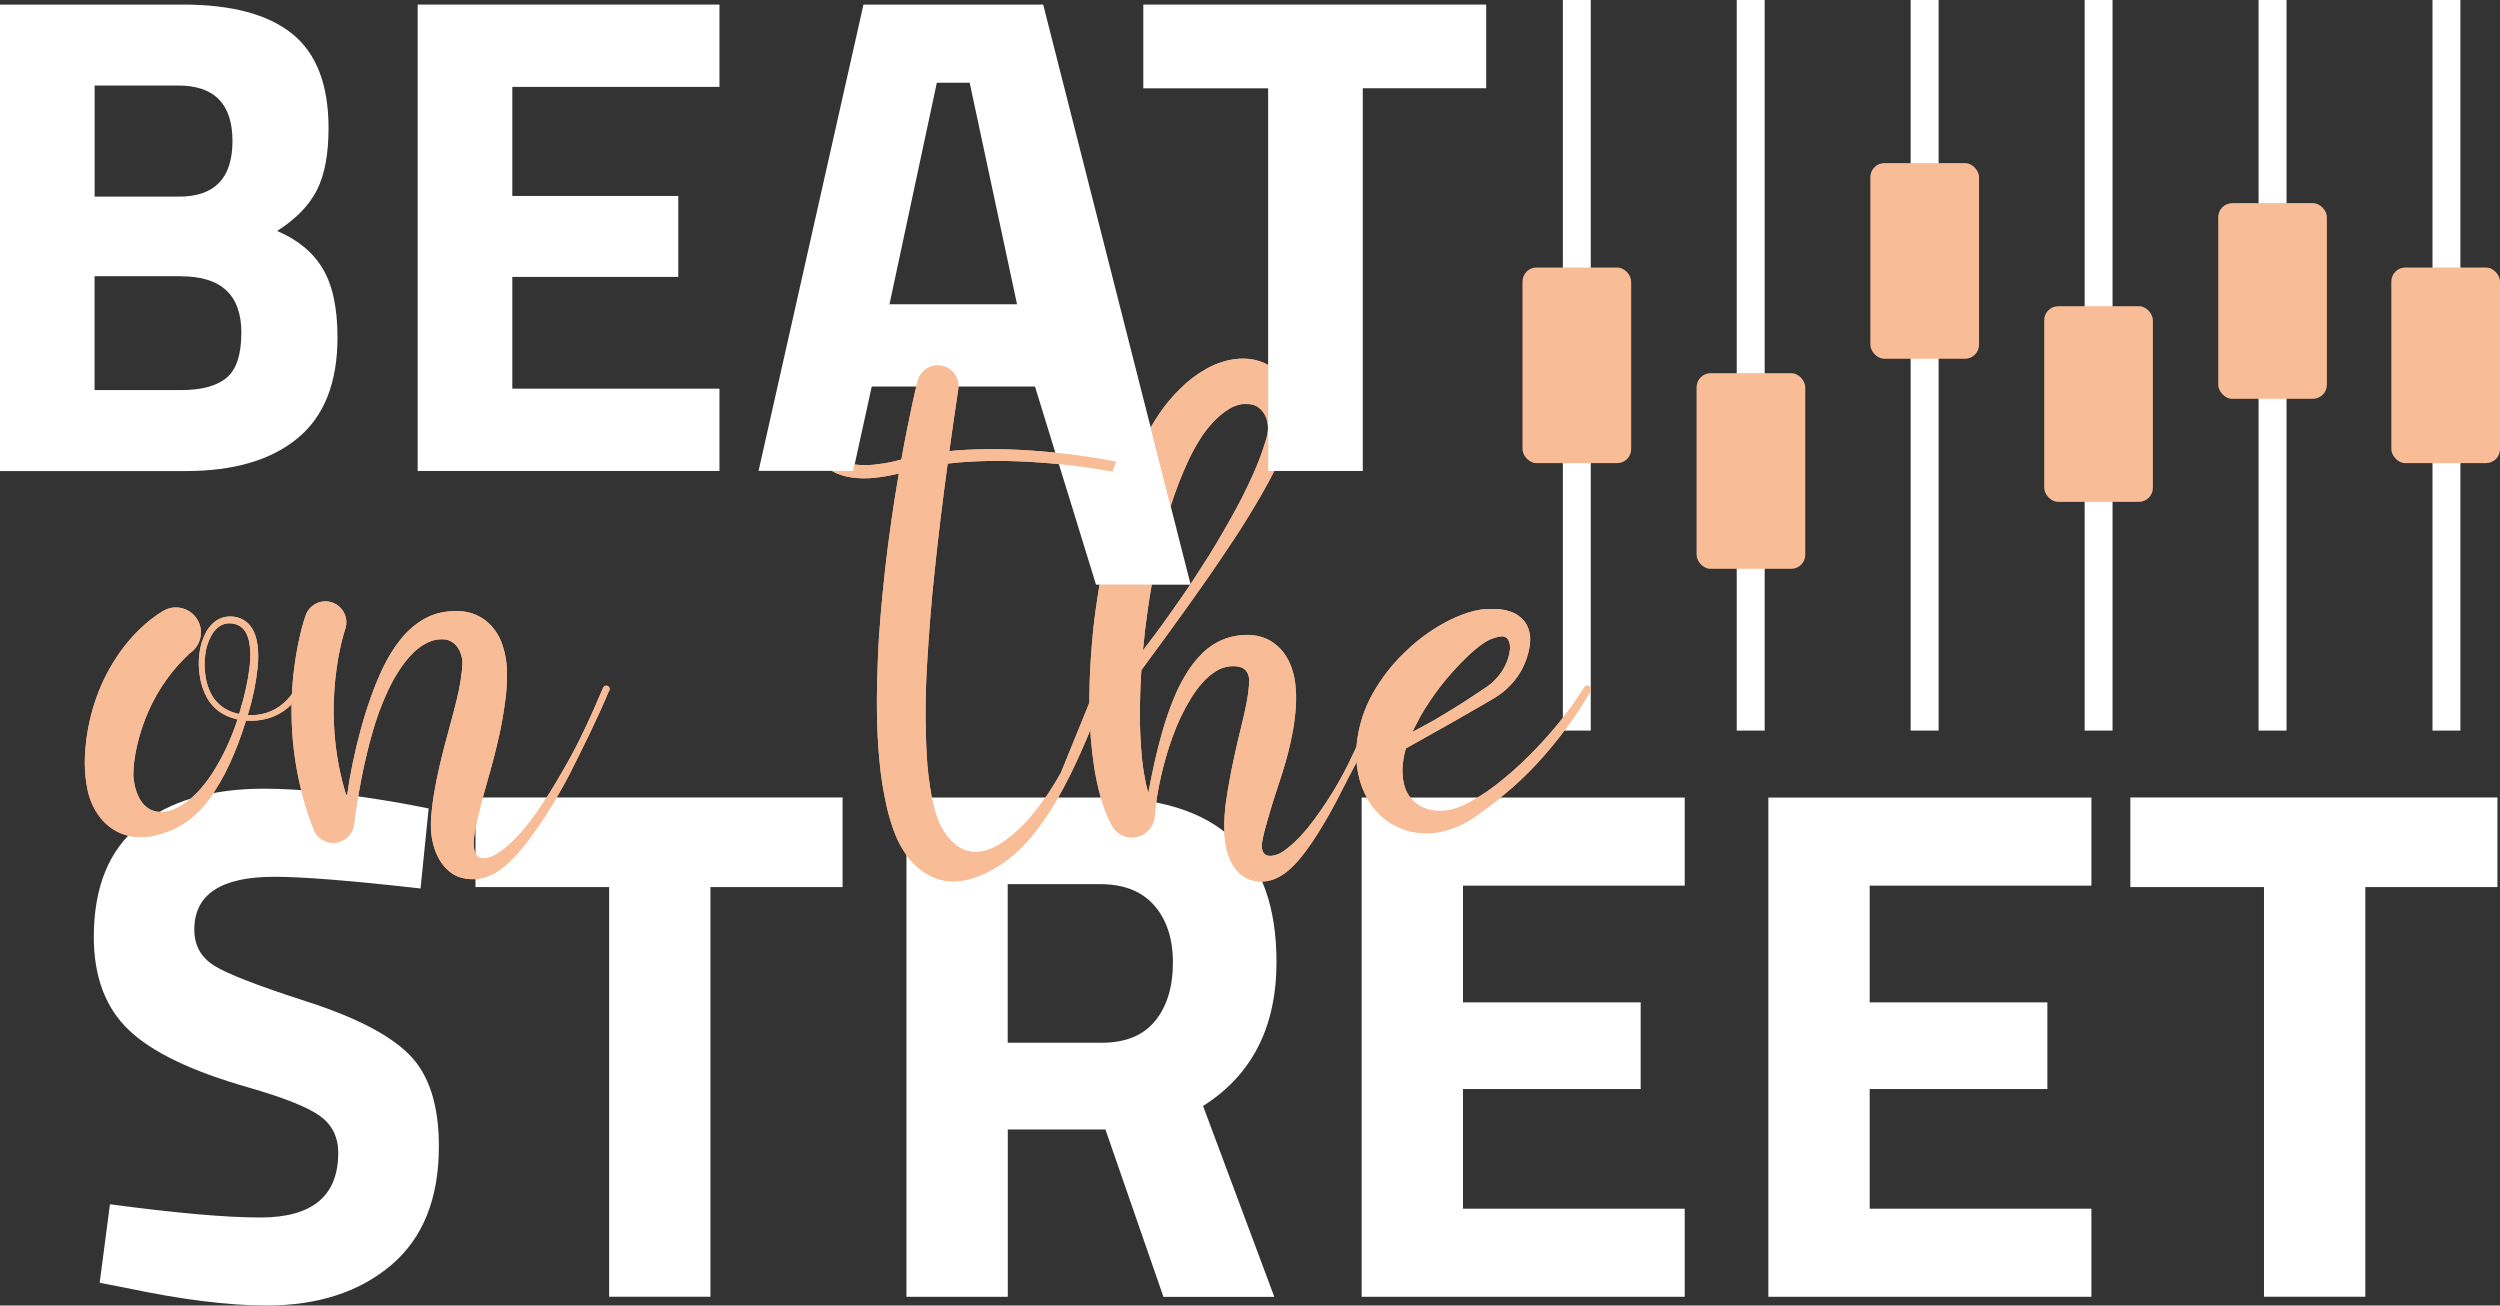 <?xml version="1.0" encoding="UTF-8"?>
<svg id="Livello_2" data-name="Livello 2" xmlns="http://www.w3.org/2000/svg" xmlns:xlink="http://www.w3.org/1999/xlink" viewBox="0 0 332.61 173.69">
  <rect x="0" y="0" width="332.61" height="173.69" fill="#333333" stroke="none"/>
  <defs>
    <style>
      .cls-1 {
        fill: none;
      }

      .cls-1, .cls-2, .cls-3 {
        stroke-width: 0px;
      }

      .cls-2 {
        fill: #fff;
      }

      .cls-3 {
        fill: #f8bc96;
      }

      .cls-4 {
        clip-path: url(#clippath);
      }
    </style>
    <clipPath id="clippath">
      <path class="cls-1" d="m9.24,45.71v73.57h204.45V45.71H9.24Zm104.27,16.95h-4.46c-.72-.67-1.27-1.51-1.62-2.45-.21-.58-.36-1.18-.43-1.81-.03-.3-.05-.6-.05-.91,0-.33.02-.66.06-.98.09-.67.53-1.26,1.17-1.52.24-.1.48-.15.74-.15.42,0,.84.14,1.17.4.54.42.82,1.1.73,1.78h0c-.02.18-.03.32-.03.46,0,.16,0,.33.03.49.03.31.1.62.21.92.18.51.52.96.96,1.26.43.31,1.04.52,1.82.64h.12l-.41,1.85v.02Zm41.47,11.56c-.25,1.1-.48,2.26-.71,3.58h-8.46l-.34-1.09c.27-1.55.57-3.01.89-4.43.61-2.59,1.28-4.96,2.06-7.26.12-.37.25-.73.38-1.09h0l-.76-1.34c.17-.45.34-.89.53-1.34l1.12-.6.26.05s.07.02.11.04c.42-.97.86-1.94,1.34-2.88.32-.62.68-1.26,1.07-1.9l.34-.16,3.42,13.45c-.45,1.57-.87,3.24-1.25,4.98h.01Zm17.09-14.8c-.42,1.09-.9,2.18-1.43,3.24h-1.93v-15.22c.98.46,1.86,1.14,2.55,1.98.66.82,1.14,1.75,1.42,2.76.25.88.36,1.8.33,2.71-.08,1.56-.39,3.08-.94,4.52h0Z"/>
    </clipPath>
  </defs>
  <g id="Livello_2-2" data-name="Livello 2">
    <g id="Livello_1-2" data-name="Livello 1-2">
      <rect class="cls-2" x="231.06" width="3.72" height="97.2"/>
      <rect class="cls-2" x="254.2" width="3.72" height="97.2"/>
      <rect class="cls-2" x="277.35" width="3.71" height="97.2"/>
      <rect class="cls-2" x="300.49" width="3.72" height="97.2"/>
      <rect class="cls-2" x="323.63" width="3.71" height="97.2"/>
      <rect class="cls-2" x="207.93" width="3.71" height="97.2"/>
      <rect class="cls-3" x="202.56" y="35.59" width="14.46" height="26.03" rx="1.87" ry="1.87"/>
      <rect class="cls-3" x="225.72" y="49.65" width="14.46" height="26.03" rx="1.87" ry="1.87"/>
      <rect class="cls-3" x="248.84" y="21.7" width="14.46" height="26.03" rx="1.87" ry="1.87"/>
      <rect class="cls-3" x="271.97" y="40.74" width="14.46" height="26.03" rx="1.87" ry="1.87"/>
      <rect class="cls-3" x="295.12" y="27.03" width="14.46" height="26.03" rx="1.87" ry="1.87"/>
      <rect class="cls-3" x="318.15" y="35.59" width="14.46" height="26.03" rx="1.87" ry="1.87"/>
      <g>
        <path class="cls-2" d="m36.5,116.65c-7.1,0-10.65,2.34-10.65,7.03,0,2.09.88,3.68,2.64,4.79s5.88,2.7,12.36,4.79,11.02,4.44,13.63,7.08c2.6,2.64,3.91,6.69,3.91,12.16,0,6.97-2.12,12.24-6.35,15.82s-9.77,5.37-16.6,5.37c-5.08,0-11.3-.78-18.66-2.34l-3.52-.68,1.37-10.45c8.73,1.17,15.4,1.76,20.02,1.76,6.9,0,10.35-2.86,10.35-8.6,0-2.08-.8-3.71-2.39-4.88-1.6-1.17-4.77-2.44-9.52-3.81-7.55-2.15-12.88-4.7-15.97-7.67-3.09-2.96-4.64-7.08-4.64-12.36,0-6.64,2.02-11.59,6.06-14.85s9.57-4.88,16.61-4.88c4.82,0,10.94.65,18.36,1.95l3.52.68-1.08,10.65c-9.18-1.04-15.66-1.56-19.44-1.56h-.01Z"/>
        <path class="cls-2" d="m63.26,118.02v-11.92h48.84v11.92h-17.58v54.5h-13.48v-54.5s-17.78,0-17.78,0Z"/>
        <path class="cls-2" d="m134.08,150.26v22.27h-13.48v-66.42h25.79c15.63,0,23.44,7.29,23.44,21.88,0,8.66-3.26,15.04-9.77,19.15l9.48,25.4h-14.75l-7.72-22.27h-12.99Zm19.63-14.46c1.56-1.95,2.34-4.53,2.34-7.72s-.83-5.73-2.49-7.62-4.05-2.83-7.18-2.83h-12.31v21.1h12.5c3.19,0,5.57-.98,7.13-2.93h0Z"/>
        <path class="cls-2" d="m181.16,172.53v-66.42h42.98v11.72h-29.5v15.53h23.64v11.53h-23.64v15.92h29.5v11.72h-42.98Z"/>
        <path class="cls-2" d="m235.27,172.53v-66.42h42.98v11.72h-29.5v15.53h23.64v11.53h-23.64v15.92h29.5v11.72h-42.98Z"/>
        <path class="cls-2" d="m283.43,118.02v-11.92h48.84v11.92h-17.58v54.5h-13.48v-54.5s-17.78,0-17.78,0Z"/>
      </g>
      <g>
        <g>
          <path class="cls-3" d="m40.26,91.76s0,.02,0,.02h0c-.5.9-1.16,1.7-1.93,2.36-.79.66-1.7,1.16-2.69,1.44-.95.27-1.93.37-2.91.29-.16.52-.33,1.04-.51,1.56-.31.93-.66,1.85-1.04,2.76-.75,1.85-1.67,3.62-2.76,5.29-1.13,1.66-2.52,3.28-4.45,4.37-.99.56-2.06.98-3.17,1.25-1.25.33-2.56.35-3.82.07-.72-.18-1.4-.48-2.02-.89-.62-.41-1.17-.92-1.63-1.51-.82-1.07-1.4-2.31-1.67-3.63-.53-2.44-.43-4.72-.15-6.89.29-2.18.85-4.32,1.66-6.36.83-2.07,1.94-4.02,3.29-5.8.69-.89,1.44-1.73,2.26-2.51.41-.39.84-.77,1.3-1.13.23-.18.47-.36.71-.53l.38-.26.49-.31c1.54-1,3.6-.55,4.6.99s.55,3.6-.99,4.6c.05-.03,0,.02-.02.03l-.08.08-.19.18c-.13.12-.27.26-.4.4-.28.27-.55.56-.82.86-.54.6-1.05,1.23-1.52,1.89-.96,1.33-1.78,2.76-2.44,4.27-.67,1.53-1.19,3.13-1.55,4.77-.28,1.23-.44,2.49-.45,3.76.03.58.43,6.05,5.21,4.61,1.55-.64,2.96-1.86,4.12-3.3,1.18-1.44,2.12-3.09,2.95-4.8.61-1.29,1.14-2.62,1.59-3.97-.65-.15-1.28-.38-1.87-.69-.91-.51-1.66-1.25-2.18-2.16-.49-.89-.82-1.86-.97-2.87-.16-.99-.19-2.01-.07-3,.11-1.02.42-2.01.9-2.91.26-.47.59-.89,1-1.25.42-.37.93-.63,1.48-.75.55-.11,1.11-.09,1.65.04.55.14,1.06.42,1.47.82.82.82,1.11,1.91,1.25,2.91.11,1,.12,2.01,0,3.01-.21,1.96-.6,3.89-1.16,5.78-.05.17-.1.33-.15.49.83.05,1.66-.05,2.46-.29,1.76-.54,3.19-1.86,4.01-3.5.06-.11.16-.2.28-.24s.25-.03.36.03c.24.12.33.4.21.64v-.02Zm-8.26,2.56c.57-1.82.97-3.68,1.21-5.57.11-.92.12-1.86.03-2.78-.1-.9-.37-1.78-.93-2.35-.28-.28-.64-.49-1.03-.59-.4-.11-.82-.13-1.22-.06-.8.15-1.46.76-1.91,1.53-.45.8-.73,1.68-.84,2.59-.13.92-.12,1.86.02,2.78.12.92.4,1.8.85,2.61.45.79,1.11,1.44,1.9,1.88.54.3,1.12.51,1.73.63l.21-.66h-.02Z"/>
          <path class="cls-3" d="m81.04,91.87c-1.6,3.85-3.46,7.55-5.33,11.27-.97,1.84-2.01,3.65-3.16,5.41-.57.88-1.16,1.75-1.78,2.6-.62.87-1.29,1.7-2,2.5-.36.41-.75.8-1.16,1.17-.42.39-.87.75-1.35,1.07-.52.35-1.09.62-1.68.81-.68.22-1.39.31-2.1.26-.38-.03-.76-.09-1.12-.19-.41-.12-.8-.29-1.15-.52-.72-.47-1.31-1.12-1.74-1.87-.37-.64-.65-1.33-.83-2.05-.16-.63-.26-1.27-.3-1.93-.07-1.24.08-2.38.21-3.49.14-1.11.34-2.18.55-3.23.43-2.1.94-4.11,1.48-6.08.52-1.96,1.07-3.88,1.46-5.73.19-.88.33-1.77.42-2.66.04-.44.07-.87.07-1.25-.09-.78-.48-2.44-2.13-2.86-.03,0-.07,0-.1-.02-.38-.04-.75-.04-1.13.01-.4.06-.79.18-1.16.34-.81.38-1.55.91-2.17,1.56-1.32,1.35-2.37,3.09-3.23,4.9-.85,1.84-1.56,3.75-2.1,5.71-.56,1.96-1.02,3.96-1.42,5.97-.37,1.96-.75,3.95-.97,5.92-.07,1.31-1.05,2.39-2.34,2.6s-2.56-.52-3.04-1.74c-5.83-14.86-1.27-27.94-1.07-28.49.52-1.45,2.11-2.21,3.56-1.69s2.2,2.11,1.69,3.56c-.06.18-3.55,10.45.22,22.33.42-3,1.03-5.98,1.83-8.9.54-2.04,1.2-4.04,1.97-6.01.8-1.97,1.71-3.93,3.09-5.74.7-.95,1.54-1.79,2.5-2.49.52-.37,1.07-.69,1.66-.95.61-.26,1.26-.44,1.92-.55.34-.05.66-.09.98-.11.34-.03.67-.03,1.01-.01.76.03,1.52.2,2.22.5.79.34,1.5.85,2.08,1.49.54.61.98,1.31,1.28,2.07.49,1.27.75,2.61.77,3.97.02,1.17-.04,2.35-.18,3.51-.26,2.16-.66,4.3-1.18,6.4-.48,2.05-1.06,4.03-1.6,5.95-.28.96-.52,1.91-.76,2.84-.21.8-.35,1.59-.5,2.33v.04c-.02.1-.04.2-.06.3v.03c-.22,1.17-.64,4.66,2.58,3.09.68-.38,1.31-.84,1.89-1.36,1.49-1.31,2.77-2.93,3.93-4.6,1.16-1.69,2.23-3.44,3.25-5.23,2.1-3.54,3.8-7.32,5.41-11.11h0c.05-.12.14-.21.25-.26s.24-.04.36,0c.23.1.34.37.24.61h-.04Z"/>
          <path class="cls-3" d="m145.78,91.41h0c.09-.38.47-.61.84-.52s.59.47.5.84c0,.02,0,.04-.02.06-1.43,3.97-2.98,7.82-4.85,11.58-.94,1.89-2,3.72-3.17,5.47-1.21,1.75-2.55,3.45-4.24,4.9-.87.74-1.8,1.39-2.8,1.95-.52.3-1.06.56-1.62.78-.58.24-1.17.44-1.78.57-.31.08-.63.13-.95.18-.36.04-.72.05-1.08.04-.76-.03-1.51-.19-2.22-.46-1.45-.55-2.62-1.57-3.47-2.62-.79-1.01-1.43-2.13-1.88-3.33-.42-1.1-.76-2.22-1.03-3.36-.5-2.16-.85-4.36-1.03-6.57-.4-4.33-.36-8.6-.2-12.83.15-4.23.55-8.43,1.01-12.6.23-2.09.52-4.17.81-6.24.29-2.08.62-4.14.98-6.21v-.04l-.33.08c-.95.22-1.91.38-2.87.49-1,.1-2,.1-3-.03-1.01-.15-2.07-.44-2.99-1.08-.93-.63-1.65-1.54-2.03-2.6-.19-.51-.31-1.04-.37-1.58-.03-.26-.05-.53-.05-.8s.01-.56.05-.84c.04-.33.26-.61.56-.73.3-.13.65-.08.91.12s.39.53.35.85h0v.05c-.02.18-.03.37-.03.56,0,.2,0,.4.03.6.04.39.13.77.26,1.14.25.71.72,1.33,1.34,1.75.61.44,1.41.68,2.23.81.86.11,1.73.13,2.59.04.89-.09,1.78-.23,2.65-.43l1.04-.26c.25-1.43.52-2.86.81-4.28.41-2.06.84-4.09,1.35-6.16.35-1.43,1.76-2.34,3.2-2.06,1.45.28,2.42,1.64,2.21,3.1v.04c-.41,2.74-.8,5.49-1.19,8.24.32-.03.64-.06.95-.09,3.78-.29,7.56-.19,11.32.12,3.75.31,7.49.85,11.18,1.61h0c.37.08.6.44.53.81-.08.37-.43.61-.8.54h-.02c-3.63-.71-7.31-1.2-11-1.47-3.69-.26-7.4-.32-11.06,0-.44.04-.88.09-1.32.14-.65,4.83-1.26,9.67-1.75,14.49-.44,4.07-.75,8.15-.99,12.2-.24,4.01-.26,8.03-.05,12.04.1,1.93.34,3.84.69,5.74.17.88.4,1.76.68,2.61.08.25,2.39,6.91,8.03,3.75.28-.16.56-.33.82-.52,1.6-1.09,3.03-2.53,4.28-4.12,1.26-1.6,2.39-3.31,3.37-5.1"/>
          <path class="cls-3" d="m184.8,91.45c.05.11.05.24,0,.36-.7,1.76-1.45,3.48-2.22,5.2-.78,1.72-1.58,3.42-2.46,5.09-.9,1.66-1.71,3.36-2.61,5.03s-1.86,3.31-2.94,4.92c-.55.82-1.14,1.61-1.78,2.37-.67.76-1.4,1.53-2.44,2.14-.57.35-1.2.58-1.86.68-.76.11-1.54.03-2.27-.25-.78-.31-1.46-.84-1.95-1.53-.42-.6-.74-1.27-.94-1.97-.17-.59-.3-1.2-.36-1.82-.06-.55-.1-1.11-.09-1.67,0-1.04.07-2.07.2-3.1.13-.99.3-1.96.47-2.91s.35-1.88.55-2.8c.38-1.83.83-3.61,1.23-5.31.2-.85.39-1.68.54-2.48.14-.73.24-1.47.3-2.21.02-.25.03-.47.03-.67,0-.32-.1-1.29-.97-1.7-.32-.11-.64-.17-.98-.19h-.18c-.79,0-1.56.22-2.23.63-1.36.8-2.52,2.21-3.44,3.73-.95,1.56-1.74,3.22-2.36,4.94-.64,1.74-1.16,3.53-1.57,5.34-.42,1.81-.71,3.64-.87,5.49v.02c0,.06-.02.11-.04.17-.18.99-.85,1.82-1.78,2.22-1.44.61-3.11.03-3.85-1.35-.65-1.25-1.17-2.57-1.54-3.94-.35-1.26-.62-2.54-.82-3.84-.38-2.49-.58-5-.62-7.52-.06-2.49.04-4.95.21-7.41.09-1.23.19-2.45.32-3.68.14-1.22.3-2.44.49-3.66.36-2.43.82-4.85,1.37-7.26.57-2.4,1.23-4.79,2.03-7.16.79-2.41,1.77-4.76,2.92-7.03.61-1.18,1.29-2.31,2.04-3.41.38-.56.8-1.11,1.25-1.65.46-.55.93-1.05,1.43-1.54,1.04-1.05,2.23-1.95,3.52-2.67.33-.2.71-.35,1.07-.53.38-.16.78-.3,1.18-.42.85-.26,1.74-.39,2.63-.39.96,0,1.92.2,2.8.59.89.4,1.67,1,2.29,1.76.57.71.99,1.52,1.23,2.39.22.79.32,1.6.29,2.42-.07,1.44-.37,2.85-.88,4.2-.45,1.17-.95,2.3-1.5,3.39-1.09,2.19-2.32,4.26-3.57,6.31s-2.59,4.03-3.93,6.01c-1.33,1.98-2.72,3.92-4.1,5.87-2.04,2.85-4.11,5.68-6.19,8.51-.12,1.77-.18,3.54-.2,5.3-.02,2.24.08,4.47.31,6.7.11,1.06.29,2.12.51,3.17.09.4.19.79.3,1.17.51-2.7,1.08-5.38,1.84-8.05.52-1.86,1.17-3.69,1.95-5.45.42-.91.9-1.79,1.43-2.63.57-.9,1.23-1.73,1.99-2.47.84-.83,1.85-1.48,2.96-1.9.59-.22,1.21-.37,1.83-.45.63-.09,1.28-.11,1.92-.04.76.08,1.5.3,2.18.66.74.41,1.39.97,1.9,1.65.46.61.82,1.3,1.07,2.02.21.62.37,1.26.46,1.91.15,1.13.18,2.27.09,3.41-.07,1.03-.2,2.06-.38,3.08-.35,1.91-.83,3.79-1.42,5.64-.56,1.8-1.18,3.53-1.66,5.23-.24.84-.5,1.67-.7,2.46-.14.56-.26,1.1-.33,1.58-.09.76-.04,2.4,2.33,1.42.37-.21.72-.44,1.05-.71.7-.56,1.36-1.17,1.95-1.84,1.23-1.35,2.3-2.88,3.32-4.44,1.03-1.56,1.96-3.18,2.79-4.86,1.64-3.36,3.21-6.77,4.6-10.23h0c.05-.12.14-.21.25-.26s.24-.05.36,0,.21.13.25.25v-.03Zm-32.73-4.94c.23-.3.46-.59.69-.89,1.44-1.89,2.82-3.81,4.17-5.76,1.36-1.94,2.64-3.94,3.91-5.94,1.25-2.01,2.43-4.06,3.56-6.13.57-1.03,1.1-2.08,1.6-3.14.51-1.06.99-2.12,1.41-3.2.43-1.08.8-2.16,1.11-3.24.13-.48.19-.98.17-1.48-.03-.47-.13-.93-.32-1.36-.38-.82-1.03-1.32-1.55-1.48-.23-.08-.46-.12-.7-.13-.22,0-.43-.02-.69,0-.3,0-.6.07-.88.17-.16.04-.33.13-.5.19-.17.1-.34.16-.52.28-.77.47-1.47,1.05-2.08,1.71-.68.71-1.29,1.5-1.81,2.34-.56.89-1.07,1.82-1.51,2.77-.94,2.01-1.74,4.08-2.4,6.19-.68,2.15-1.25,4.36-1.73,6.59-.5,2.23-.92,4.49-1.25,6.76-.28,1.91-.51,3.82-.69,5.74v.02Z"/>
          <path class="cls-3" d="m211.63,91.92c-2.02,3.48-4.42,6.73-7.15,9.68-1.37,1.48-2.84,2.87-4.41,4.15-.78.65-1.58,1.27-2.4,1.88-.41.31-.82.6-1.24.9-.44.31-.9.6-1.36.86-.98.55-2.03.95-3.13,1.21-1.17.28-2.39.33-3.58.15-1.28-.19-2.51-.67-3.59-1.4-.56-.37-1.07-.81-1.52-1.3-.46-.49-.86-1.02-1.2-1.6-1.38-2.3-1.78-4.96-1.55-7.42.24-2.39.97-4.7,2.15-6.79,1.11-1.96,2.49-3.76,4.11-5.32,1.57-1.57,3.35-2.91,5.29-3.99,1.01-.56,2.07-1.03,3.16-1.39.61-.2,1.23-.35,1.87-.45.31-.04.62-.07.93-.07.3-.01.6-.01.92,0,.69.02,1.38.13,2.03.35.82.27,1.53.81,2.02,1.52.41.66.62,1.43.6,2.21,0,.61-.1,1.22-.26,1.81-.29,1.1-.76,2.15-1.41,3.09-.64.91-1.42,1.71-2.32,2.36-.43.31-.88.59-1.35.85l-1.29.75c-.86.5-1.73.98-2.59,1.49-2.43,1.41-4.89,2.73-7.31,4.12-.04.14-.08.29-.12.43-.18.71-.29,1.43-.33,2.16-.03.7.03,1.39.17,2.07.14.66.42,1.28.82,1.82.43.58.99,1.04,1.64,1.35.73.33,1.53.5,2.33.49.87,0,1.74-.17,2.55-.49.43-.16.85-.34,1.25-.57.42-.24.85-.47,1.25-.73.41-.25.81-.53,1.22-.79.39-.28.79-.56,1.18-.86,1.54-1.2,3.01-2.49,4.39-3.87,1.39-1.38,2.71-2.83,3.95-4.35,1.25-1.51,2.4-3.11,3.43-4.77v-.02c.14-.22.43-.29.65-.16s.29.41.16.63h.04Zm-22.82,3.72c-.32.58-.63,1.16-.89,1.74.18-.1.37-.19.55-.29.87-.47,1.74-.94,2.6-1.43.85-.5,1.69-1.01,2.53-1.53.84-.51,1.67-1.07,2.49-1.61l1.24-.82c.39-.24.77-.52,1.12-.82,1.35-1.16,2.26-2.78,2.44-4.45,0-.1.02-.21.02-.31,0-.06,0-1.54-1.18-1.45-.09.01-.18.03-.28.04h-.02c-.08.02-.17.03-.25.06-.18.05-.37.1-.56.17-.18.06-.36.13-.53.21-.32.17-.63.36-.93.57-.69.5-1.34,1.05-1.95,1.64-1.28,1.23-2.47,2.55-3.56,3.95-1.05,1.36-2.01,2.8-2.85,4.31h0v.02Z"/>
        </g>
        <g>
          <path class="cls-2" d="m0,.61h24.36c6.45,0,11.28,1.29,14.51,3.88,3.22,2.59,4.84,6.77,4.84,12.55,0,3.47-.52,6.22-1.55,8.26-1.04,2.04-2.8,3.85-5.29,5.43,2.74,1.16,4.76,2.83,6.07,5.02,1.31,2.19,1.96,5.23,1.96,9.13,0,6.02-1.76,10.49-5.29,13.41-3.53,2.92-8.49,4.38-14.87,4.38H0V.61Zm23.72,10.77h-11.13v14.78h11.22c4.75,0,7.12-2.46,7.12-7.39s-2.4-7.39-7.21-7.39Zm.36,25.37h-11.5v15.15h11.5c2.74,0,4.76-.55,6.07-1.64,1.31-1.1,1.96-3.1,1.96-6.02,0-4.99-2.68-7.48-8.03-7.48h0Z"/>
          <path class="cls-2" d="m55.57,62.66V.61h40.15v10.95h-27.56v14.51h22.08v10.77h-22.08v14.87h27.56v10.95h-40.15Z"/>
          <path class="cls-2" d="m100.92,62.66L114.88.61h23.91l19.62,77.18h-12.59l-8.12-26.36h-21.72l-2.46,11.22h-12.6Zm23.72-51.65l-6.3,29.47h16.97l-6.3-29.47h-4.38.01Z"/>
          <path class="cls-2" d="m152.11,11.75V.61h45.62v11.13h-16.42v50.92h-12.59V11.75h-16.61Z"/>
        </g>
        <g class="cls-4">
          <g>
            <path class="cls-3" d="m40.26,91.76s0,.02,0,.02h0c-.5.9-1.16,1.7-1.93,2.36-.79.66-1.7,1.16-2.69,1.44-.95.27-1.93.37-2.91.29-.16.52-.33,1.04-.51,1.56-.31.93-.66,1.85-1.04,2.76-.75,1.85-1.67,3.62-2.76,5.29-1.13,1.66-2.52,3.28-4.45,4.37-.99.56-2.06.98-3.17,1.25-1.25.33-2.56.35-3.82.07-.72-.18-1.4-.48-2.02-.89-.62-.41-1.17-.92-1.63-1.51-.82-1.07-1.4-2.31-1.67-3.63-.53-2.44-.43-4.72-.15-6.89.29-2.18.85-4.32,1.66-6.36.83-2.07,1.94-4.02,3.29-5.8.69-.89,1.44-1.73,2.26-2.51.41-.39.84-.77,1.3-1.13.23-.18.47-.36.71-.53l.38-.26.49-.31c1.54-1,3.6-.55,4.6.99s.55,3.6-.99,4.6c.05-.03,0,.02-.02.03l-.08.08-.19.18c-.13.12-.27.26-.4.4-.28.27-.55.56-.82.86-.54.6-1.05,1.23-1.52,1.89-.96,1.33-1.78,2.76-2.44,4.27-.67,1.53-1.19,3.13-1.55,4.77-.28,1.23-.44,2.49-.45,3.76.03.58.43,6.05,5.21,4.61,1.55-.64,2.96-1.86,4.12-3.3,1.18-1.44,2.12-3.09,2.95-4.8.61-1.29,1.14-2.62,1.59-3.97-.65-.15-1.28-.38-1.87-.69-.91-.51-1.66-1.25-2.18-2.16-.49-.89-.82-1.86-.97-2.87-.16-.99-.19-2.01-.07-3,.11-1.02.42-2.01.9-2.91.26-.47.59-.89,1-1.25.42-.37.93-.63,1.48-.75.55-.11,1.11-.09,1.65.04.55.14,1.06.42,1.47.82.82.82,1.11,1.91,1.25,2.91.11,1,.12,2.01,0,3.01-.21,1.96-.6,3.89-1.16,5.78-.05.17-.1.33-.15.49.83.05,1.66-.05,2.46-.29,1.76-.54,3.19-1.86,4.01-3.5.06-.11.16-.2.28-.24s.25-.03.36.03c.24.12.33.4.21.64v-.02Zm-8.26,2.56c.57-1.82.97-3.68,1.21-5.57.11-.92.12-1.86.03-2.78-.1-.9-.37-1.78-.93-2.35-.28-.28-.64-.49-1.03-.59-.4-.11-.82-.13-1.22-.06-.8.15-1.46.76-1.91,1.53-.45.8-.73,1.68-.84,2.59-.13.92-.12,1.86.02,2.78.12.92.4,1.8.85,2.61.45.79,1.11,1.44,1.9,1.88.54.3,1.12.51,1.73.63l.21-.66h-.02Z"/>
            <path class="cls-3" d="m81.04,91.87c-1.6,3.85-3.46,7.55-5.33,11.27-.97,1.84-2.01,3.65-3.16,5.41-.57.88-1.16,1.75-1.78,2.6-.62.87-1.29,1.7-2,2.5-.36.41-.75.8-1.16,1.17-.42.39-.87.75-1.35,1.07-.52.35-1.09.62-1.68.81-.68.22-1.39.31-2.1.26-.38-.03-.76-.09-1.12-.19-.41-.12-.8-.29-1.15-.52-.72-.47-1.31-1.12-1.74-1.87-.37-.64-.65-1.33-.83-2.05-.16-.63-.26-1.27-.3-1.93-.07-1.24.08-2.38.21-3.49.14-1.11.34-2.18.55-3.23.43-2.1.94-4.11,1.48-6.08.52-1.96,1.07-3.88,1.46-5.73.19-.88.33-1.77.42-2.66.04-.44.07-.87.07-1.25-.09-.78-.48-2.44-2.13-2.86-.03,0-.07,0-.1-.02-.38-.04-.75-.04-1.13.01-.4.06-.79.18-1.16.34-.81.38-1.55.91-2.17,1.56-1.32,1.35-2.37,3.09-3.23,4.9-.85,1.84-1.56,3.75-2.1,5.71-.56,1.96-1.02,3.96-1.42,5.97-.37,1.96-.75,3.95-.97,5.92-.07,1.31-1.05,2.39-2.34,2.6s-2.56-.52-3.04-1.74c-5.83-14.86-1.27-27.94-1.07-28.49.52-1.45,2.11-2.21,3.56-1.69s2.2,2.11,1.69,3.56c-.06.18-3.55,10.45.22,22.33.42-3,1.03-5.98,1.83-8.9.54-2.04,1.2-4.04,1.97-6.01.8-1.97,1.71-3.93,3.09-5.74.7-.95,1.54-1.79,2.5-2.49.52-.37,1.07-.69,1.66-.95.61-.26,1.26-.44,1.92-.55.34-.05.66-.09.98-.11.34-.03.67-.03,1.01-.01.76.03,1.52.2,2.22.5.79.34,1.5.85,2.08,1.49.54.61.98,1.31,1.28,2.07.49,1.27.75,2.61.77,3.97.02,1.17-.04,2.35-.18,3.51-.26,2.16-.66,4.3-1.18,6.4-.48,2.05-1.06,4.03-1.6,5.95-.28.96-.52,1.91-.76,2.84-.21.8-.35,1.59-.5,2.33v.04c-.02.1-.04.2-.06.3v.03c-.22,1.17-.64,4.66,2.58,3.09.68-.38,1.31-.84,1.89-1.36,1.49-1.31,2.77-2.93,3.93-4.6,1.16-1.69,2.23-3.44,3.25-5.23,2.1-3.54,3.8-7.32,5.41-11.11h0c.05-.12.14-.21.25-.26s.24-.04.36,0c.23.1.34.37.24.61h-.04Z"/>
            <path class="cls-3" d="m145.78,91.41h0c.09-.38.47-.61.84-.52s.59.47.5.84c0,.02,0,.04-.02.06-1.43,3.97-2.98,7.82-4.85,11.58-.94,1.89-2,3.72-3.17,5.47-1.21,1.75-2.55,3.45-4.24,4.9-.87.74-1.8,1.39-2.8,1.95-.52.3-1.06.56-1.62.78-.58.24-1.17.44-1.78.57-.31.08-.63.13-.95.18-.36.04-.72.05-1.08.04-.76-.03-1.51-.19-2.22-.46-1.45-.55-2.62-1.57-3.47-2.62-.79-1.01-1.43-2.13-1.88-3.33-.42-1.1-.76-2.22-1.03-3.36-.5-2.16-.85-4.36-1.03-6.57-.4-4.33-.36-8.6-.2-12.83.15-4.23.55-8.43,1.01-12.6.23-2.09.52-4.17.81-6.24.29-2.08.62-4.14.98-6.21v-.04l-.33.08c-.95.22-1.91.38-2.87.49-1,.1-2,.1-3-.03-1.01-.15-2.07-.44-2.99-1.08-.93-.63-1.65-1.54-2.03-2.6-.19-.51-.31-1.04-.37-1.58-.03-.26-.05-.53-.05-.8s.01-.56.05-.84c.04-.33.26-.61.56-.73.3-.13.65-.08.91.12s.39.53.35.85h0v.05c-.02.18-.03.37-.03.56,0,.2,0,.4.03.6.04.39.13.77.26,1.14.25.71.72,1.33,1.34,1.75.61.44,1.41.68,2.23.81.86.11,1.73.13,2.59.04.89-.09,1.78-.23,2.65-.43l1.04-.26c.25-1.43.52-2.86.81-4.28.41-2.06.84-4.09,1.35-6.16.35-1.43,1.76-2.34,3.2-2.06,1.45.28,2.42,1.64,2.21,3.1v.04c-.41,2.74-.8,5.49-1.19,8.24.32-.03.64-.06.95-.09,3.78-.29,7.56-.19,11.32.12,3.75.31,7.49.85,11.18,1.61h0c.37.08.6.44.53.81-.08.37-.43.61-.8.54h-.02c-3.63-.71-7.31-1.2-11-1.47-3.69-.26-7.4-.32-11.06,0-.44.04-.88.09-1.32.14-.65,4.83-1.26,9.67-1.75,14.49-.44,4.07-.75,8.15-.99,12.2-.24,4.01-.26,8.03-.05,12.04.1,1.93.34,3.84.69,5.74.17.88.4,1.76.68,2.61.08.25,2.39,6.91,8.03,3.75.28-.16.56-.33.82-.52,1.6-1.09,3.03-2.53,4.28-4.12,1.26-1.6,2.39-3.31,3.37-5.1"/>
            <path class="cls-3" d="m184.8,91.45c.05.11.05.24,0,.36-.7,1.76-1.45,3.48-2.22,5.2-.78,1.72-1.58,3.42-2.46,5.09-.9,1.66-1.71,3.36-2.61,5.03s-1.86,3.31-2.94,4.92c-.55.82-1.14,1.61-1.78,2.37-.67.76-1.4,1.53-2.44,2.14-.57.35-1.2.58-1.86.68-.76.11-1.54.03-2.27-.25-.78-.31-1.46-.84-1.95-1.53-.42-.6-.74-1.27-.94-1.97-.17-.59-.3-1.2-.36-1.82-.06-.55-.1-1.11-.09-1.67,0-1.04.07-2.07.2-3.1.13-.99.3-1.96.47-2.91s.35-1.88.55-2.8c.38-1.83.83-3.61,1.23-5.31.2-.85.39-1.68.54-2.48.14-.73.24-1.47.3-2.21.02-.25.03-.47.03-.67,0-.32-.1-1.29-.97-1.7-.32-.11-.64-.17-.98-.19h-.18c-.79,0-1.56.22-2.23.63-1.36.8-2.52,2.21-3.44,3.73-.95,1.56-1.74,3.22-2.36,4.94-.64,1.74-1.16,3.53-1.57,5.34-.42,1.81-.71,3.64-.87,5.49v.02c0,.06-.02.11-.04.17-.18.99-.85,1.82-1.78,2.22-1.44.61-3.11.03-3.85-1.35-.65-1.25-1.17-2.57-1.54-3.94-.35-1.26-.62-2.54-.82-3.84-.38-2.49-.58-5-.62-7.52-.06-2.49.04-4.95.21-7.41.09-1.23.19-2.45.32-3.68.14-1.22.3-2.44.49-3.66.36-2.43.82-4.85,1.37-7.26.57-2.4,1.23-4.79,2.03-7.16.79-2.41,1.77-4.76,2.92-7.03.61-1.18,1.29-2.31,2.04-3.41.38-.56.8-1.11,1.25-1.65.46-.55.93-1.05,1.43-1.54,1.04-1.05,2.23-1.95,3.52-2.67.33-.2.71-.35,1.07-.53.38-.16.78-.3,1.18-.42.85-.26,1.74-.39,2.63-.39.96,0,1.92.2,2.8.59.89.4,1.67,1,2.29,1.76.57.71.99,1.52,1.23,2.39.22.79.32,1.6.29,2.42-.07,1.44-.37,2.85-.88,4.2-.45,1.17-.95,2.3-1.5,3.39-1.09,2.19-2.32,4.26-3.57,6.31s-2.59,4.03-3.93,6.01c-1.33,1.98-2.72,3.92-4.1,5.87-2.04,2.85-4.11,5.68-6.19,8.51-.12,1.77-.18,3.54-.2,5.3-.02,2.24.08,4.47.31,6.7.11,1.06.29,2.12.51,3.17.09.4.19.79.3,1.17.51-2.7,1.08-5.38,1.84-8.05.52-1.86,1.17-3.69,1.95-5.45.42-.91.9-1.79,1.43-2.63.57-.9,1.23-1.73,1.99-2.47.84-.83,1.85-1.48,2.96-1.9.59-.22,1.21-.37,1.83-.45.63-.09,1.28-.11,1.92-.04.76.08,1.5.3,2.18.66.74.41,1.39.97,1.9,1.65.46.61.82,1.3,1.07,2.02.21.62.37,1.26.46,1.91.15,1.13.18,2.27.09,3.41-.07,1.03-.2,2.06-.38,3.08-.35,1.91-.83,3.79-1.42,5.64-.56,1.8-1.18,3.53-1.66,5.23-.24.84-.5,1.67-.7,2.46-.14.56-.26,1.1-.33,1.58-.09.76-.04,2.4,2.33,1.42.37-.21.72-.44,1.05-.71.7-.56,1.36-1.17,1.95-1.84,1.23-1.35,2.3-2.88,3.32-4.44,1.03-1.56,1.96-3.18,2.79-4.86,1.64-3.36,3.21-6.77,4.6-10.23h0c.05-.12.14-.21.25-.26s.24-.05.36,0,.21.13.25.25v-.03Zm-32.73-4.94c.23-.3.46-.59.69-.89,1.44-1.89,2.82-3.81,4.17-5.76,1.36-1.94,2.64-3.94,3.91-5.94,1.25-2.01,2.43-4.06,3.56-6.13.57-1.03,1.1-2.08,1.6-3.14.51-1.06.99-2.12,1.41-3.2.43-1.08.8-2.16,1.11-3.24.13-.48.19-.98.17-1.48-.03-.47-.13-.93-.32-1.36-.38-.82-1.03-1.32-1.55-1.48-.23-.08-.46-.12-.7-.13-.22,0-.43-.02-.69,0-.3,0-.6.07-.88.17-.16.04-.33.13-.5.19-.17.1-.34.16-.52.28-.77.47-1.47,1.05-2.08,1.71-.68.71-1.29,1.5-1.81,2.34-.56.89-1.07,1.82-1.51,2.77-.94,2.01-1.74,4.08-2.4,6.19-.68,2.15-1.25,4.36-1.73,6.59-.5,2.23-.92,4.49-1.25,6.76-.28,1.91-.51,3.82-.69,5.74v.02Z"/>
            <path class="cls-3" d="m211.63,91.92c-2.02,3.48-4.42,6.73-7.15,9.68-1.37,1.48-2.84,2.87-4.41,4.15-.78.65-1.58,1.27-2.4,1.88-.41.31-.82.6-1.24.9-.44.31-.9.6-1.36.86-.98.55-2.03.95-3.13,1.21-1.17.28-2.39.33-3.58.15-1.28-.19-2.51-.67-3.59-1.4-.56-.37-1.07-.81-1.52-1.3-.46-.49-.86-1.02-1.2-1.6-1.38-2.3-1.78-4.96-1.55-7.42.24-2.39.97-4.7,2.15-6.79,1.11-1.96,2.49-3.76,4.11-5.32,1.57-1.57,3.35-2.91,5.29-3.99,1.01-.56,2.07-1.03,3.16-1.39.61-.2,1.23-.35,1.87-.45.31-.04.62-.07.93-.07.3-.01.6-.01.92,0,.69.02,1.38.13,2.03.35.82.27,1.53.81,2.02,1.52.41.66.62,1.43.6,2.21,0,.61-.1,1.22-.26,1.81-.29,1.1-.76,2.15-1.41,3.09-.64.91-1.42,1.71-2.32,2.36-.43.31-.88.59-1.35.85l-1.29.75c-.86.5-1.73.98-2.59,1.49-2.43,1.41-4.89,2.73-7.31,4.12-.04.14-.08.29-.12.43-.18.71-.29,1.43-.33,2.16-.03.7.03,1.39.17,2.07.14.66.42,1.28.82,1.82.43.58.99,1.04,1.64,1.35.73.33,1.53.5,2.33.49.87,0,1.74-.17,2.55-.49.43-.16.85-.34,1.25-.57.42-.24.85-.47,1.25-.73.41-.25.81-.53,1.22-.79.39-.28.79-.56,1.18-.86,1.54-1.2,3.01-2.49,4.39-3.87,1.39-1.38,2.71-2.83,3.95-4.35,1.25-1.51,2.4-3.11,3.43-4.77v-.02c.14-.22.43-.29.65-.16s.29.41.16.63h.04Zm-22.82,3.72c-.32.58-.63,1.16-.89,1.74.18-.1.37-.19.55-.29.87-.47,1.74-.94,2.6-1.43.85-.5,1.69-1.01,2.53-1.53.84-.51,1.67-1.07,2.49-1.61l1.24-.82c.39-.24.77-.52,1.12-.82,1.35-1.16,2.26-2.78,2.44-4.45,0-.1.02-.21.02-.31,0-.06,0-1.54-1.18-1.45-.09.01-.18.03-.28.04h-.02c-.08.02-.17.03-.25.06-.18.05-.37.1-.56.17-.18.06-.36.13-.53.21-.32.17-.63.36-.93.57-.69.5-1.34,1.05-1.95,1.64-1.28,1.23-2.47,2.55-3.56,3.95-1.05,1.36-2.01,2.8-2.85,4.31h0v.02Z"/>
          </g>
        </g>
      </g>
    </g>
  </g>
</svg>